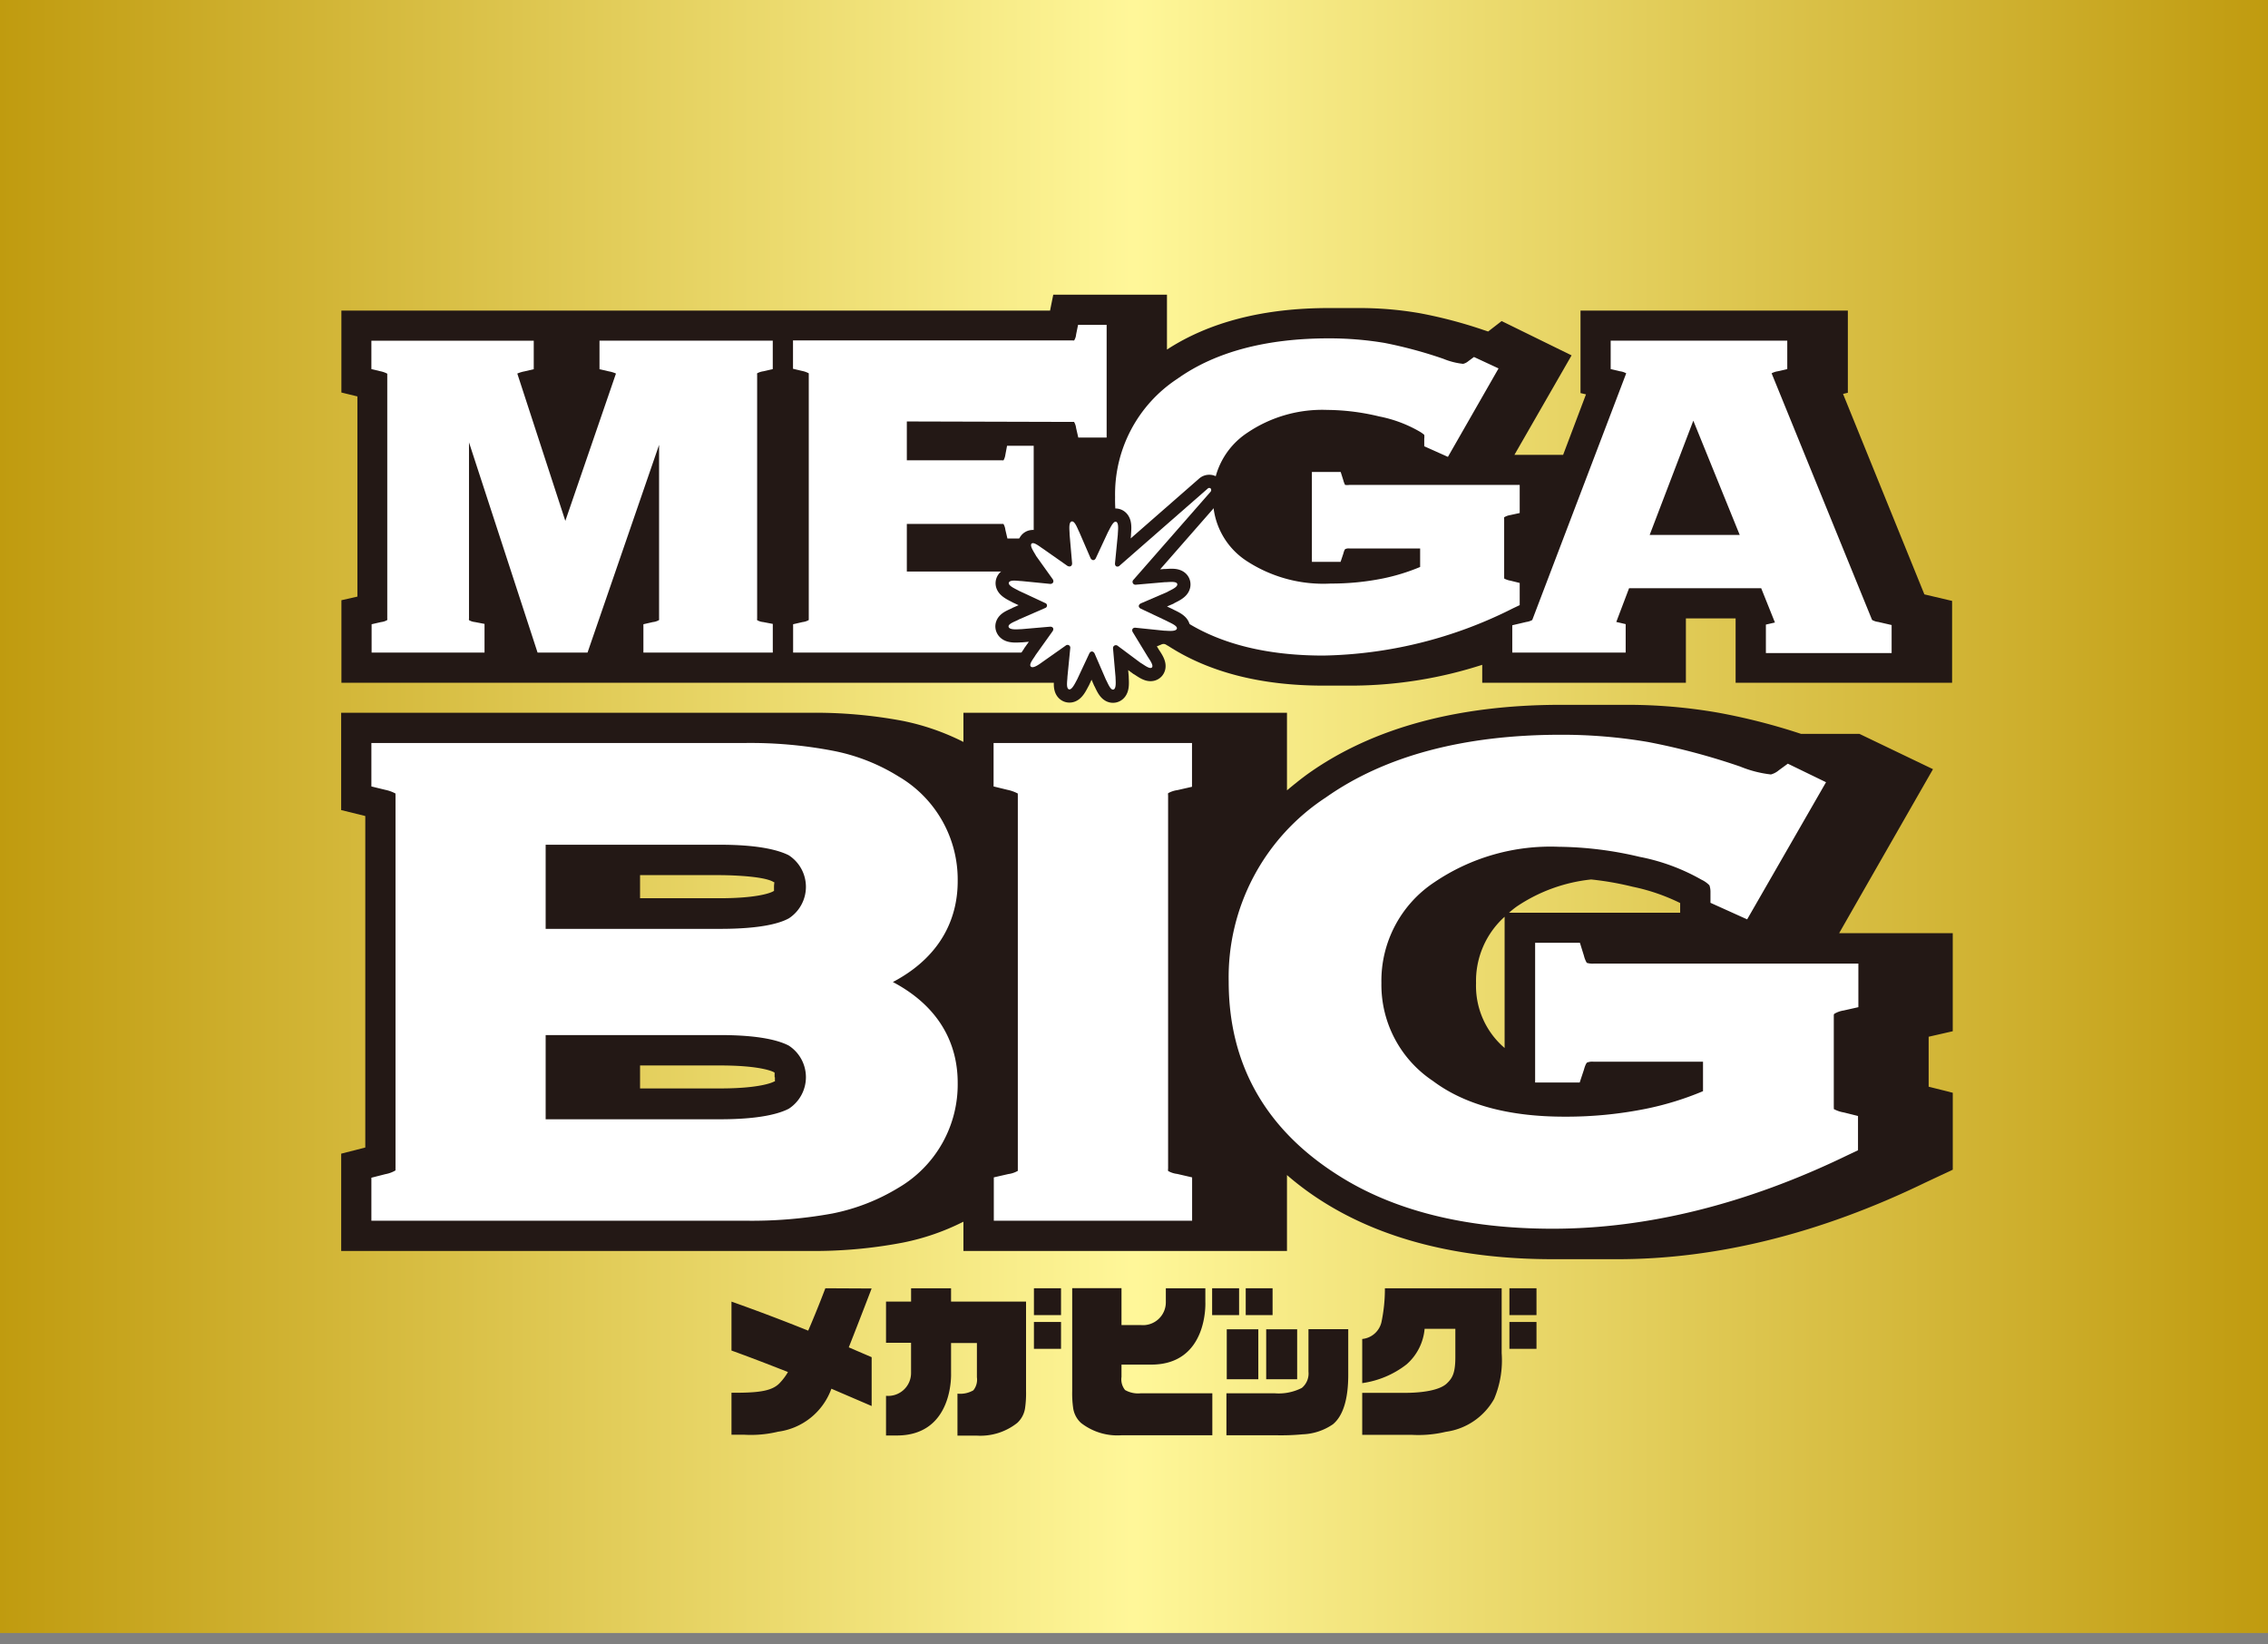 <svg width="80" height="58" viewBox="0 0 80 58" fill="none" xmlns="http://www.w3.org/2000/svg"><rect x="0" y="0" width="80" height="58" fill="#808080" stroke="none"/><path d="M80 0H0v57.596h80V0z" fill="url(#paint0_linear_329_10059)"/><path fill-rule="evenodd" clip-rule="evenodd" d="M67.88 20.965l-2.87-7.072.17-.04v-2.899h-9.43v2.91l.193.045-.806 2.133h-1.718l2.016-3.508-2.467-1.21-.476.368-.161-.053a16.246 16.246 0 00-2.25-.592 12.418 12.418 0 00-2.153-.182h-1.06c-2.302 0-4.217.496-5.705 1.464v-1.935h-4.011l-.113.56H12.042v2.89l.565.138v7.06l-.564.128v2.911h25.742l3.265-1.387.178.101c1.43.92 3.265 1.387 5.45 1.387h1.065a15.144 15.144 0 004.54-.734v.633h7.184v-2.27h1.754v2.27h7.636v-2.887l-.976-.23z" fill="#231815"/><path fill-rule="evenodd" clip-rule="evenodd" d="M37.833 14.88h.052c.04.067.064.142.073.218l.077.335h1v-3.975h-1.008l-.069.339a.477.477 0 01-.069.21.14.14 0 01-.056 0h-9.861v1l.322.076a.82.82 0 01.234.084v8.701a.552.552 0 01-.218.072l-.334.077v1h9.857a.209.209 0 01.052 0 .52.52 0 01.073.217l.077.335h1v-3.975h-1.008l-.069.338a.512.512 0 01-.06.226.141.141 0 01-.057 0h-5.854v-1.68h3.407c.036.062.06.132.068.205l.073.31h.927v-3.27h-.94l-.06.319a.547.547 0 01-.064.193.133.133 0 01-.053 0h-3.358v-1.37l5.846.016zm15.227 3.363a.592.592 0 01.21-.076l.335-.073v-.992h-6.003a.482.482 0 01-.157 0 .776.776 0 01-.061-.161l-.093-.294h-1.016v3.169h1.012l.097-.29c.032-.126.06-.158.073-.162a.302.302 0 01.145-.02h2.491v.653a7.07 7.07 0 01-1.302.403 9.21 9.21 0 01-1.85.182 4.947 4.947 0 01-2.984-.807 2.611 2.611 0 01-1.17-2.217 2.692 2.692 0 011.21-2.294 4.717 4.717 0 012.823-.806 8.003 8.003 0 011.83.23c.495.096.97.273 1.407.523.064.036.125.078.181.125a.565.565 0 010 .141v.263l.835.374 1.786-3.12-.867-.403-.201.149a.438.438 0 01-.182.093 2.533 2.533 0 01-.697-.178 15.483 15.483 0 00-2.073-.56 11.828 11.828 0 00-1.971-.161c-2.201 0-4 .475-5.334 1.423a4.87 4.87 0 00-2.201 4.173 4.95 4.95 0 002.467 4.382c1.258.806 2.903 1.21 4.878 1.21a15.408 15.408 0 006.689-1.666l.238-.113v-.782l-.323-.08a.704.704 0 01-.225-.077.287.287 0 000-.052v-2.056c-.009-.037 0-.049.003-.053z" fill="#fff"/><path fill-rule="evenodd" clip-rule="evenodd" d="M66.252 21.936a.56.56 0 01-.218-.072l-3.543-8.697a.657.657 0 01.217-.072l.335-.077v-1.004h-6.229v1.004l.33.077a.6.6 0 01.218.072l-3.314 8.7a.593.593 0 01-.213.07l-.492.116v.964h4v-1.004l-.331-.077.451-1.19h4.66l.485 1.21-.319.073v1.004h4.435v-.988l-.472-.109zm-8.063-3.068l1.54-4.031 1.637 4.031h-3.177zm-31.483-5.701a.66.66 0 01.221-.072l.331-.077v-1.004h-6.112v1.008l.335.077c.084.015.167.04.246.076l-1.786 5.197-1.694-5.197c.08-.034.164-.06.25-.076l.33-.077v-1.004H13.1v1l.322.077a.872.872 0 01.238.085v8.635a.164.164 0 010 .053.52.52 0 01-.217.072l-.335.077v1h3.983v-1.012l-.338-.065a.51.51 0 01-.21-.068.167.167 0 010-.057v-6.213l2.419 7.415h1.762l2.524-7.326v6.124a.209.209 0 010 .053.52.52 0 01-.218.072l-.335.077v1h4.564v-1.012l-.339-.065a.512.512 0 01-.213-.068.167.167 0 010-.057v-8.591a.197.197 0 010-.057z" fill="#fff"/><path fill-rule="evenodd" clip-rule="evenodd" d="M68.88 36.373v-3.459h-4.007c.065-.12 3.31-5.785 3.31-5.785l-2.596-1.246h-2.06a21.763 21.763 0 00-2.94-.75 18.656 18.656 0 00-3.249-.274h-2.27c-3.628 0-6.636.806-8.914 2.42-.27.193-.524.402-.758.596V25.14H33.983v1.028a8.42 8.42 0 00-2.133-.741 16.657 16.657 0 00-3.318-.287H12.034v3.431l.851.21v11.692l-.85.217v3.431h16.493a16.607 16.607 0 003.318-.294 8.304 8.304 0 002.137-.738v1.032h11.413v-2.677c.381.33.785.632 1.21.903 2.14 1.371 4.89 2.065 8.172 2.065h2.278c3.495 0 7.152-.907 10.845-2.697l.98-.46v-2.713l-.851-.214v-1.762l.85-.194zm-15.807.59a2.879 2.879 0 01-1.008-2.287 3.047 3.047 0 011.008-2.342v4.628zm.165-4.778c.08-.074.166-.142.254-.206a5.769 5.769 0 012.633-.96c.491.051.979.136 1.459.255a6.96 6.96 0 011.681.576v.343h-6.047l.02-.008zm-25.904 5.81v.148a.09.09 0 01-.024 0c-.044.029-.491.246-1.899.246h-2.834v-.81H25.4c1.42 0 1.847.21 1.891.234.044.024.032.024.032.032v.15h.012zm-.056-6.883h.024c.024 0 0 .06 0 .158v.149c0 .012 0 0-.04.024s-.464.238-1.883.238h-2.802v-.815H25.4s1.508 0 1.891.246h-.012z" fill="#231815"/><path fill-rule="evenodd" clip-rule="evenodd" d="M35.047 26.206v1.532l.492.12c.127.026.249.07.363.13a.628.628 0 000 .072v13.236a.9.9 0 01-.335.113l-.512.117v1.528h6.995v-1.528l-.524-.121a.843.843 0 01-.323-.105.267.267 0 010-.084V28.06a.3.3 0 010-.084.964.964 0 01.335-.11l.508-.116v-1.544h-6.999zm29.657 9.551c.1-.06.211-.1.327-.117l.52-.117v-1.536h-9.342a.68.68 0 01-.238-.028.918.918 0 01-.1-.25l-.142-.456h-1.58v4.927h1.572l.15-.452c.052-.193.1-.25.116-.254a.516.516 0 01.222-.028h3.862v1.04c-.65.273-1.324.481-2.015.621-.947.19-1.91.283-2.875.278-1.923 0-3.495-.403-4.64-1.262a4.073 4.073 0 01-1.814-3.45 4.168 4.168 0 011.874-3.56 7.302 7.302 0 014.383-1.247c.96.011 1.916.13 2.85.355a7.14 7.14 0 012.185.807.947.947 0 01.278.197.679.679 0 01.037.214v.403l1.294.584 2.782-4.837-1.347-.654-.315.23a.724.724 0 01-.282.15 4.03 4.03 0 01-1.084-.279 23.798 23.798 0 00-3.258-.867 18.106 18.106 0 00-3.068-.254c-3.419 0-6.213.746-8.293 2.214a7.575 7.575 0 00-3.423 6.49c0 2.904 1.29 5.198 3.838 6.818 1.96 1.258 4.512 1.9 7.588 1.9 3.342 0 6.854-.872 10.398-2.59l.374-.176v-1.21l-.5-.125a1.098 1.098 0 01-.354-.121.493.493 0 000-.08v-3.226c0-.028.012-.048.02-.052zm-33.209-1.121c1.835-.968 2.286-2.42 2.286-3.548a4.213 4.213 0 00-2.084-3.701 6.807 6.807 0 00-2.334-.911 15.429 15.429 0 00-3.113-.27H13.1v1.532l.492.12c.125.026.246.069.359.13a.586.586 0 000 .072v13.156a.496.496 0 000 .064c-.111.066-.233.11-.36.133l-.491.125v1.516h13.15a15.827 15.827 0 003.113-.254 7.149 7.149 0 002.334-.911 4.22 4.22 0 002.084-3.705c0-1.137-.451-2.576-2.286-3.548zm-3.677 4.471c-.318.165-.991.37-2.419.37h-6.152v-2.97H25.4c1.428 0 2.093.201 2.42.37a1.327 1.327 0 010 2.23zm0-6.713c-.31.17-.975.367-2.419.367h-6.152v-2.967H25.4c1.42 0 2.093.206 2.42.37a1.327 1.327 0 010 2.23z" fill="#fff"/><path d="M43.707 45.437h-.951v.947h.951v-.947zm.678 1.447h-1.113v1.762h1.113v-1.762z" fill="#231815"/><path fill-rule="evenodd" clip-rule="evenodd" d="M39.684 49.025a.596.596 0 01-.125-.46v-.435h1.048c2.016 0 1.91-2.201 1.91-2.201v-.492h-1.394v.492a.806.806 0 01-.88.806h-.684v-1.302H37.82v3.628a3.69 3.69 0 00.032.585.879.879 0 00.278.54c.41.32.925.475 1.444.435h3.189v-1.48h-2.52a.927.927 0 01-.56-.116z" fill="#231815"/><path d="M45.755 46.884h-1.092v1.762h1.092v-1.762zm-.867-1.447h-.947v.947h.947v-.947z" fill="#231815"/><path fill-rule="evenodd" clip-rule="evenodd" d="M46.154 48.38a.657.657 0 01-.234.572 1.79 1.79 0 01-.95.19h-1.71v1.48h1.757c.309.006.617-.004.924-.033a2.015 2.015 0 001.076-.355c.355-.294.54-.879.54-1.741V46.88h-1.403v1.5z" fill="#231815"/><path d="M54.197 46.626h-.955v.947h.955v-.947zm0-1.189h-.955v.947h.955v-.947z" fill="#231815"/><path fill-rule="evenodd" clip-rule="evenodd" d="M48.73 46.626a.773.773 0 01-.68.6v1.557c.57-.08 1.11-.307 1.564-.661.366-.32.594-.77.637-1.254h1.084v.996c0 .568-.105.746-.306.935-.202.19-.682.319-1.412.327H48.05v1.48h1.738a4.14 4.14 0 001.21-.106 2.31 2.31 0 001.705-1.16 3.48 3.48 0 00.266-1.613v-2.29H48.85c.002.4-.039.798-.12 1.189z" fill="#231815"/><path d="M37.426 46.626h-.956v.947h.956v-.947zm0-1.189h-.956v.947h.956v-.947z" fill="#231815"/><path fill-rule="evenodd" clip-rule="evenodd" d="M33.547 45.437h-1.41v.471h-.884v1.452h.883v1.064a.807.807 0 01-.883.806v1.4h.38c2.015 0 1.914-2.198 1.914-2.198v-1.064h.912v1.21a.597.597 0 01-.126.459.927.927 0 01-.56.117v1.48h.67a2.092 2.092 0 001.439-.448.879.879 0 00.278-.54c.026-.194.037-.39.032-.585v-3.153h-2.645v-.471zm-4.434 0s-.267.713-.605 1.495a68.612 68.612 0 00-2.706-1.024v1.726c.573.206 1.258.468 1.992.758a2.055 2.055 0 01-.306.403c-.258.258-.698.319-1.424.327h-.262v1.48h.432c.406.025.814-.01 1.21-.106a2.323 2.323 0 001.882-1.516l1.42.61v-1.722l-.807-.347c.403-1.02.806-2.076.806-2.076l-1.633-.008z" fill="#231815"/><path d="M42.707 17.336a.096.096 0 000-.105.076.076 0 00-.105 0L39.47 19.97c-.08.036-.141 0-.141-.093l.1-1.02c0-.109.049-.403-.056-.452-.105-.048-.234.267-.29.36l-.432.927c-.048.084-.125.084-.181 0l-.403-.932c-.053-.096-.153-.403-.27-.367-.117.037-.065.347-.069.456l.089 1.02c0 .1-.077.137-.166.089l-.862-.605c-.089-.053-.327-.258-.403-.178-.077.081.112.331.16.432l.593.83c.045.085 0 .154-.088.158l-1.016-.101c-.113 0-.403-.06-.448.052-.044.113.258.234.351.29l.927.432a.092.092 0 01.066.089.092.092 0 01-.066.088l-.927.404c-.093.06-.403.149-.359.266.045.116.335.076.448.076l1.016-.088c.1 0 .14.072.088.157l-.604.846c-.049.097-.25.319-.166.404.085.084.323-.101.404-.158l.834-.588a.097.097 0 01.153.092l-.1 1.016c0 .113-.057.404.052.44.109.036.234-.25.29-.347l.432-.923c.048-.085.129-.085.181 0l.403.931c.057.097.157.38.266.347.11-.032.073-.323.073-.435l-.089-1.02a.1.1 0 01.052-.097.102.102 0 01.11.008l.806.6c.1.053.326.242.403.166.077-.077-.113-.319-.161-.403l-.516-.847c-.045-.085 0-.153.088-.153l1.02.105c.113 0 .404.044.448-.065.044-.109-.258-.222-.355-.278l-.92-.435c-.088-.049-.088-.13 0-.182l.936-.403c.093-.06.38-.165.355-.282-.024-.117-.339-.06-.444-.065l-1.024.089a.101.101 0 01-.092-.157l2.741-3.129z" stroke="#231815" stroke-width=".931" stroke-miterlimit="10"/><path fill-rule="evenodd" clip-rule="evenodd" d="M42.707 17.336a.096.096 0 000-.105.076.076 0 00-.105 0L39.47 19.97c-.08.036-.141 0-.141-.093l.1-1.02c0-.109.049-.403-.056-.452-.105-.048-.234.267-.29.36l-.432.927c-.048.084-.125.084-.181 0l-.403-.932c-.053-.096-.153-.403-.27-.367-.117.037-.065.347-.069.456l.089 1.02c0 .1-.077.137-.166.089l-.862-.605c-.089-.053-.327-.258-.403-.178-.077.081.112.331.16.432l.593.83c.045.085 0 .154-.088.158l-1.016-.101c-.113 0-.403-.06-.448.052-.044.113.258.234.351.29l.927.432a.092.092 0 01.066.089.092.092 0 01-.066.088l-.927.404c-.093.06-.403.149-.359.266.045.116.335.076.448.076l1.016-.088c.1 0 .14.072.088.157l-.604.846c-.049.097-.25.319-.166.404.085.084.323-.101.404-.158l.834-.588a.097.097 0 01.153.092l-.1 1.016c0 .113-.057.404.052.44.109.036.234-.25.29-.347l.432-.923c.048-.085.129-.085.181 0l.403.931c.057.097.157.38.266.347.11-.032.073-.323.073-.435l-.089-1.02a.1.1 0 01.052-.097.102.102 0 01.11.008l.806.6c.1.053.326.242.403.166.077-.077-.113-.319-.161-.403l-.516-.847c-.045-.085 0-.153.088-.153l1.02.105c.113 0 .404.044.448-.065.044-.109-.258-.222-.355-.278l-.92-.435c-.088-.049-.088-.13 0-.182l.936-.403c.093-.06.38-.165.355-.282-.024-.117-.339-.06-.444-.065l-1.024.089a.101.101 0 01-.092-.157l2.741-3.129z" fill="#fff"/><defs><linearGradient id="paint0_linear_329_10059" x1="0" y1="28.798" x2="80" y2="28.798" gradientUnits="userSpaceOnUse"><stop stop-color="#C09B0F"/><stop offset=".5" stop-color="#FFF799"/><stop offset="1" stop-color="#C09B0F"/></linearGradient></defs></svg>